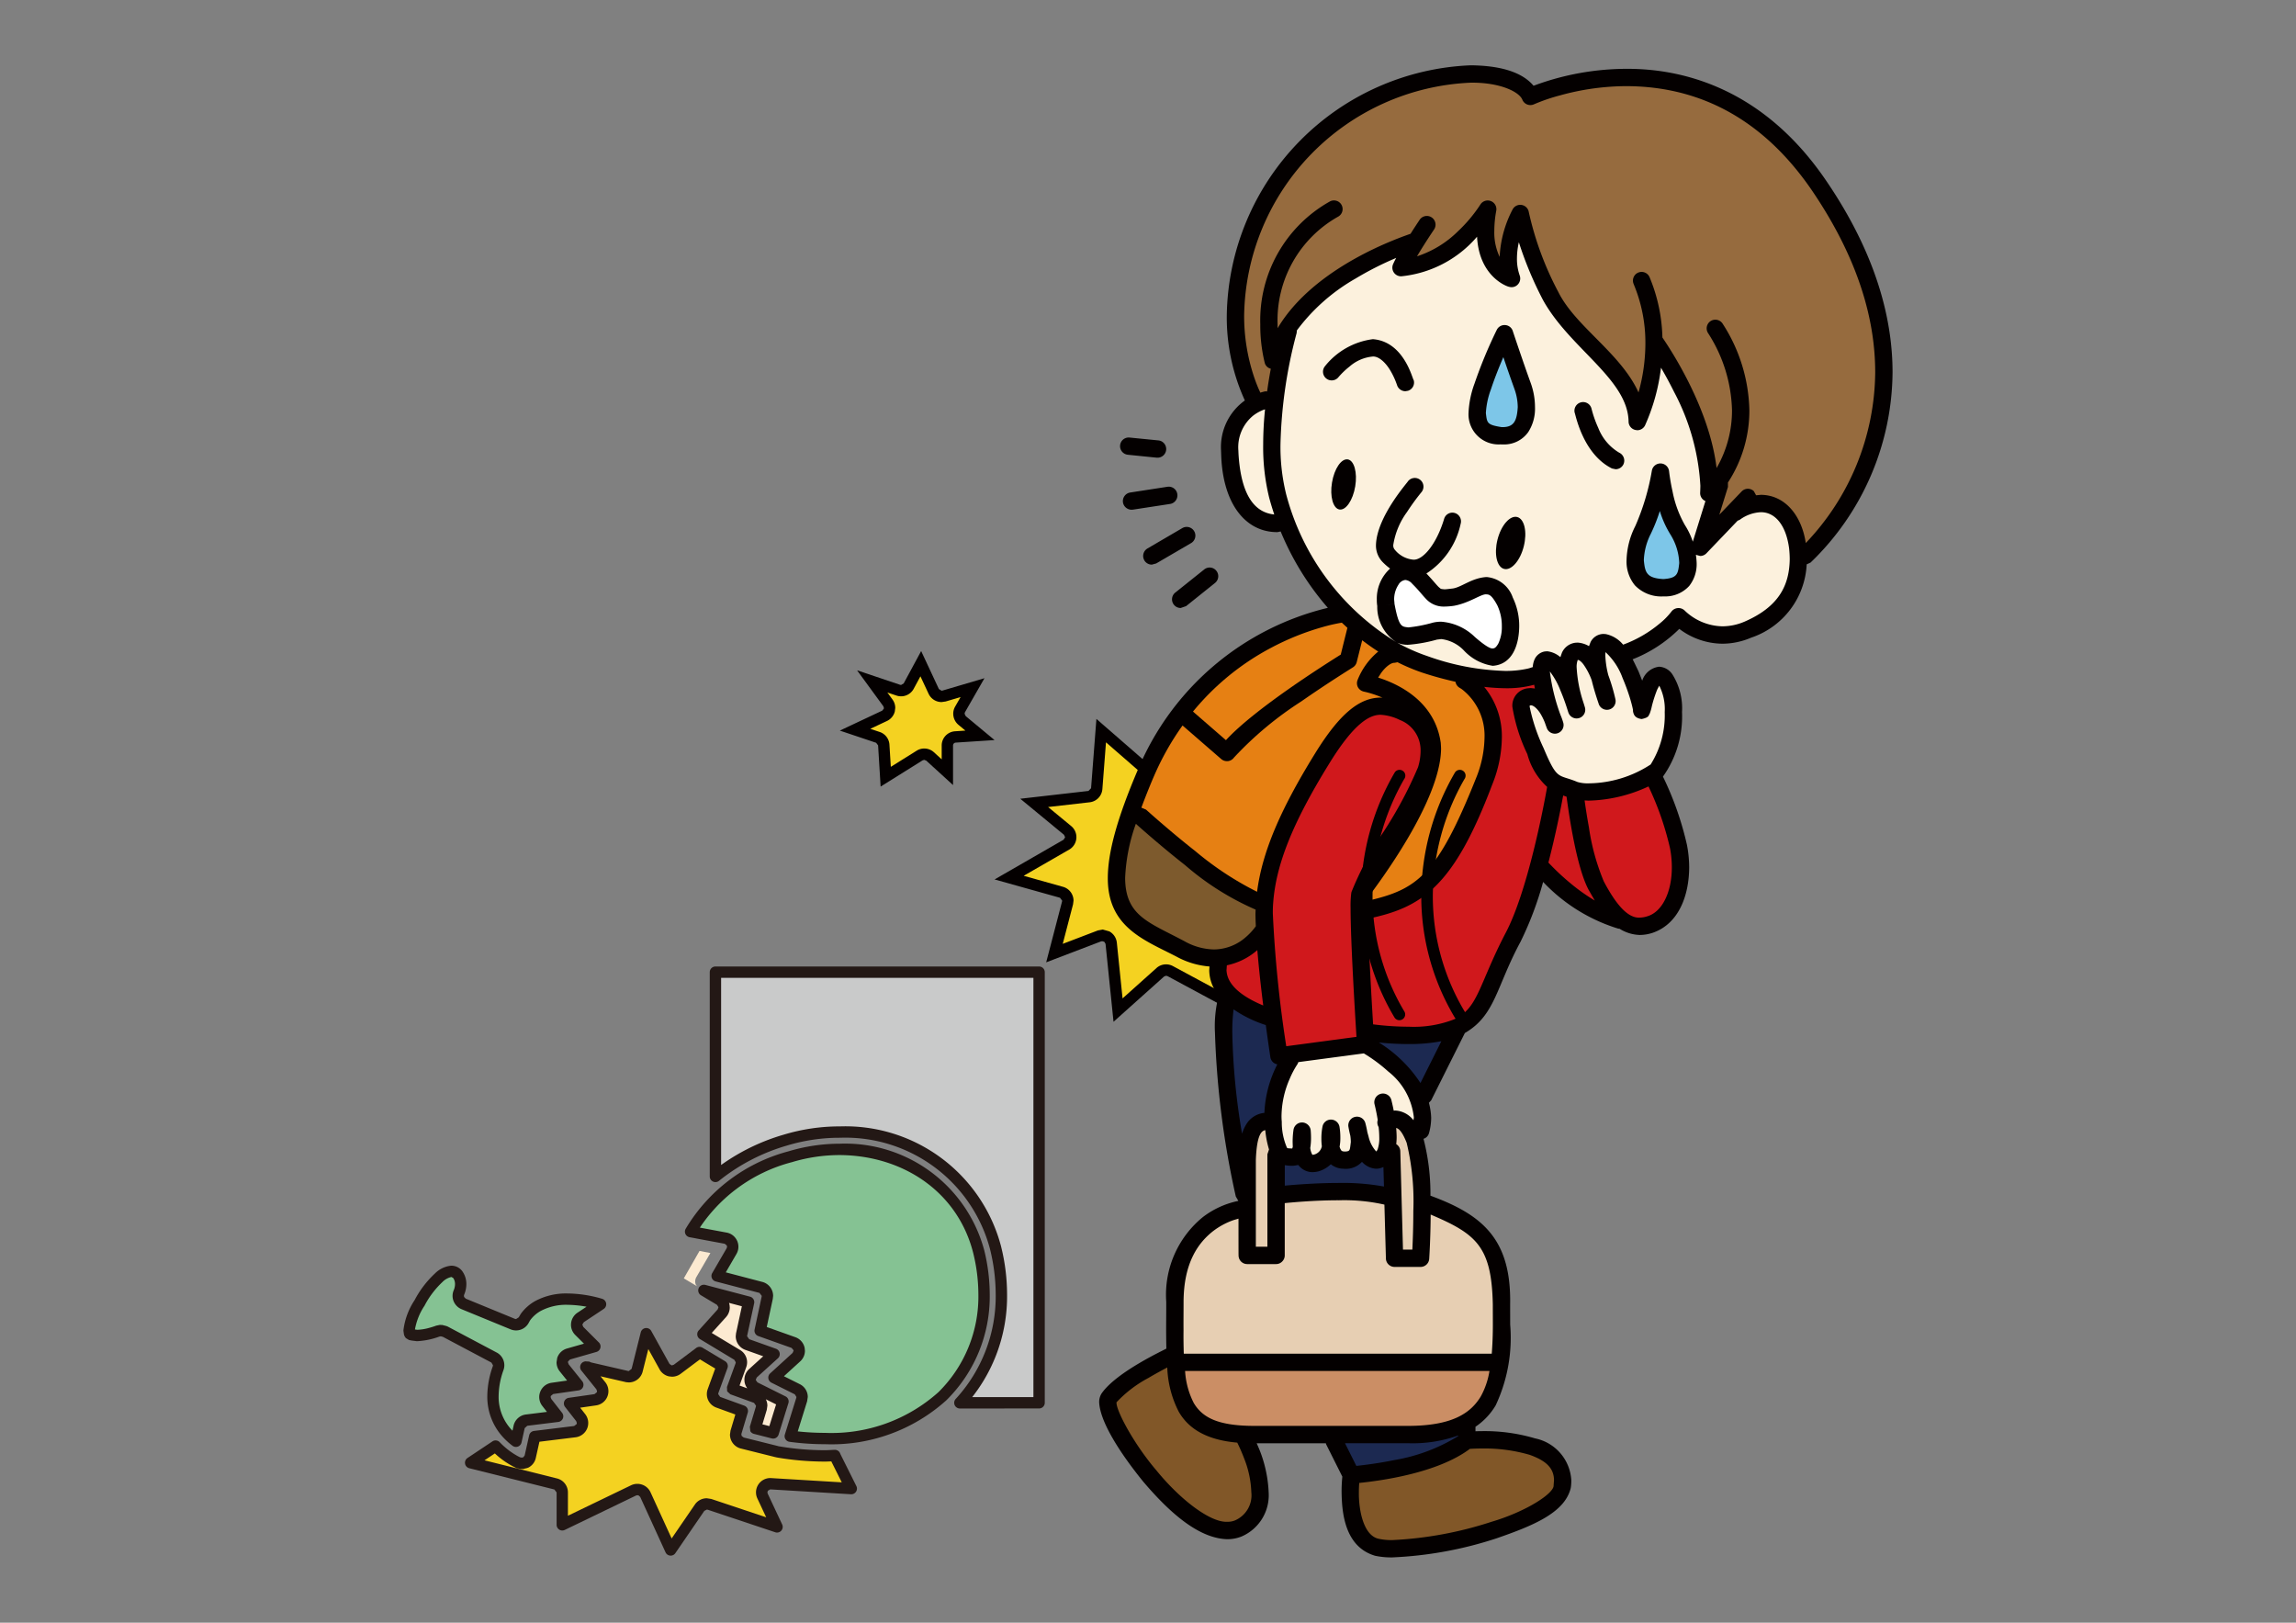 <svg id="レイヤー_1" data-name="レイヤー 1" xmlns="http://www.w3.org/2000/svg" viewBox="0 0 150 106"><rect x="0" y="0" width="150" height="106" fill="#808080" stroke="none"/><defs><style>.cls-1{fill:#c9caca;}.cls-2{fill:#231815;}.cls-3{fill:#85c293;}.cls-4{fill:#fcead1;}.cls-5{fill:#f4d221;}.cls-6{fill:#040000;}.cls-7{fill:#1c2951;}.cls-8{fill:#815728;}.cls-9{fill:#cb8e65;}.cls-10{fill:#e7cfb3;}.cls-11{fill:#fcf1dd;}.cls-12{fill:#e68013;}.cls-13{fill:#d0181c;}.cls-14{fill:#966b3e;}.cls-15{fill:#7dc6e8;}.cls-16{fill:#fff;}.cls-17{fill:#7d5a2d;}</style></defs><path class="cls-1" d="M46.739,63.506h21.146V91.634l-5.175.002a10.271,10.271,0,0,0,2.712-7.086,12.673,12.673,0,0,0-.386-3.06A10.153,10.153,0,0,0,54.851,73.951a12.272,12.272,0,0,0-3.555.528,13.1,13.1,0,0,0-4.557,2.369Z"/><path class="cls-2" d="M46.739,63.506v-.371h21.146a.371.371,0,0,1,.371.371V91.634a.371.371,0,0,1-.371.371l-5.175.002a.371.371,0,0,1-.272-.624,9.898,9.898,0,0,0,2.612-6.828l0-.016.371.012h-.371a12.307,12.307,0,0,0-.375-2.97A9.777,9.777,0,0,0,54.881,74.322l-.03,0a11.902,11.902,0,0,0-3.447.512,12.729,12.729,0,0,0-4.43,2.302.371.371,0,0,1-.605-.288V63.506a.371.371,0,0,1,.371-.371v.371h.371V76.849h-.371L46.505,76.561a13.471,13.471,0,0,1,4.684-2.437,12.64,12.64,0,0,1,3.661-.544l.03,0a10.522,10.522,0,0,1,10.516,7.82,13.041,13.041,0,0,1,.397,3.15l-0.0.012-.23-.007.23,0-0.0.007-.23-.007.23,0a10.642,10.642,0,0,1-2.811,7.335l-.271-.253L62.71,91.265l4.804-.002V63.877h-20.775V63.506h0Z"/><path class="cls-3" d="M51.623,75.563a11.224,11.224,0,0,1,3.228-.481c4.257.013,8.031,2.479,9.09,6.684a11.771,11.771,0,0,1,.347,2.783c-.029,5.217-3.766,9.397-10.397,9.421a16.841,16.841,0,0,1-2.261-.152l.746-2.393a.562.562,0,0,0-.288-.673l-1.524-.761,1.464-1.335a.562.562,0,0,0,.176-.528A.57.57,0,0,0,51.841,87.702l-2.179-.776.462-2.154a.569.569,0,0,0-.408-.671l-2.865-.751.944-1.625a.568.568,0,0,0-.382-.842L45.638,80.553l-.237-.046L45.117,80.455a10.753,10.753,0,0,1,6.506-4.892"/><path class="cls-2" d="M51.516,75.208a11.594,11.594,0,0,1,3.335-.497h.002a9.41,9.41,0,0,1,9.449,6.965l.001.003a12.14,12.14,0,0,1,.357,2.871V84.551a9.511,9.511,0,0,1-2.837,6.923,11.196,11.196,0,0,1-7.93,2.866H53.891a17.216,17.216,0,0,1-2.31-.156.371.371,0,0,1-.305-.478l.746-2.393-0.0.001.009-.06-.105-.171-.003-.001-1.524-.761a.371.371,0,0,1-.084-.606l1.464-1.335.002-.002.064-.142-.004-.036-.126-.149-2.178-.776a.371.371,0,0,1-.238-.427l.462-2.154 0-.002.005-.043-.148-.191.004.001-2.865-.751a.371.371,0,0,1-.227-.545l.944-1.625.026-.096-.019-.086.001.001-.137-.11-1.774-.33-.003-.001-.236-.046-.28-.051a.371.371,0,0,1-.258-.546A11.126,11.126,0,0,1,51.516,75.208a.371.371,0,1,1,.214.71,10.38,10.38,0,0,0-6.289,4.718l-.324-.181.066-.365.284.052.004.001.237.046-.003-.001,1.774.33a.936.936,0,0,1,.679.537l.001.001a.954.954,0,0,1,.082.386.932.932,0,0,1-.126.469l-.699,1.203,2.394.627.004.001a.941.941,0,0,1,.695.907l-.022.202 0-.002-.394,1.836,1.873.667a.941.941,0,0,1,.603.7l.018.184a.935.935,0,0,1-.31.695l.002-.002-1.064.971,1.04.52-.003-.001a.931.931,0,0,1,.521.838l-.042.278-0.0.001-.746,2.393-.354-.111.05-.368a16.473,16.473,0,0,0,2.211.149h-.001a10.457,10.457,0,0,0,7.418-2.659,8.768,8.768,0,0,0,2.609-6.393v.002a11.402,11.402,0,0,0-.336-2.695l.001.003c-1.015-4.024-4.611-6.385-8.731-6.404h.002a10.852,10.852,0,0,0-3.122.465.371.371,0,1,1-.215-.71Z"/><path class="cls-4" d="M49.388,91.292l-1.546-.562.562-1.545a.56.56,0,0,0-.242-.678l-2.24-1.35,1.239-1.374a.569.569,0,0,0-.131-.867l-1.044-.624,2.92.768-.456,2.112a.577.577,0,0,0,.366.655l1.756.626-1.38,1.251a.564.564,0,0,0,.127.926l1.834.916-.641,2.056-1.168-.297.395-1.315a.571.571,0,0,0-.35-.699"/><path class="cls-2" d="M49.261,91.641l-1.546-.562-.209-.192-.013-.284.562-1.545.001-.003.012-.064-.094-.164-.003-.002-2.24-1.35a.371.371,0,0,1-.084-.566l1.239-1.374.049-.13-.002-.029 0.0.001-.094-.142.001.001-1.044-.624a.371.371,0,0,1,.285-.677l2.92.768a.371.371,0,0,1,.268.437l-.456,2.112.001-.003-.004.04.136.193-.129.348L48.94,87.479l1.756.626a.371.371,0,0,1,.125.624l-1.38,1.251L49.375,90.128l.002.025-.368.048.367-.053.108.152,1.834.916a.37.37,0,0,1,.189.442l-.641,2.056a.371.371,0,0,1-.446.249l-1.168-.298a.373.373,0,0,1-.232-.177l-.032-.289.395-1.315-.001.002.009-.059-.131-.187a.371.371,0,0,1,.257-.696.942.942,0,0,1,.616.884l-.039.269-.001.002-.284.944.452.115.442-1.418-1.552-.775a.942.942,0,0,1-.511-.71l-.001-.005L48.633,90.128a.941.941,0,0,1,.309-.697l.921-.835-1.172-.418-.005-.002a.949.949,0,0,1-.62-.888l.019-.19.001-.003.381-1.765L45.891,84.652l.094-.359.19-.319,1.044.624.001.001a.94.94,0,0,1,.445.664l0.0.001.011.142a.936.936,0,0,1-.241.628l-.937,1.039L48.353,88.189l-.003-.002a.932.932,0,0,1,.459.803.923.923,0,0,1-.059.324l.001-.003-.435,1.197,1.198.435a.371.371,0,0,1-.253.698Z"/><path class="cls-4" d="M45.46,83.921l.071.096-.857-.51,1.026-1.791.711.136-.914,1.568a.57.57,0,0,0-.037.502"/><path class="cls-5" d="M40.949,89.921l.128.012a.561.561,0,0,0,.547-.426l.598-2.384,1.191,2.147a.559.559,0,0,0,.375.278.565.565,0,0,0,.459-.103L45.703,88.352l1.477.885-.596,1.636a.565.565,0,0,0,.34.726l1.573.572L48.084,93.551a.571.571,0,0,0,.408.712l2.265.565.025.001.015.01a18.44,18.44,0,0,0,3.054.266h.041c.221,0,.431-.018.647-.026l.003.019L55.612,97.241l-5.251-.317a.563.563,0,0,0-.547.802l.946,2.016-4.409-1.472a.573.573,0,0,0-.647.217L43.814,101.248l-1.655-3.62a.566.566,0,0,0-.324-.293.58.58,0,0,0-.44.02l-4.662,2.25V97.49a.566.566,0,0,0-.428-.552L30.749,95.55l1.628-1.085a4.888,4.888,0,0,0,1.494,1.089l.22.046.261-.062a.558.558,0,0,0,.29-.382l.292-1.31,2.624-.323a.569.569,0,0,0,.38-.914l-.725-.927,1.676-.241a.566.566,0,0,0,.364-.914L38.273,89.305l.065-.02.156.071Z"/><path class="cls-2" d="M40.949,89.921l.034-.369.128.012-.034.369v-.371l.187-.146.598-2.384a.371.371,0,0,1,.684-.09l1.191,2.147.002.004.126.091.038.004.117-.039.003-.002,1.456-1.092a.37.37,0,0,1,.413-.021l1.477.885a.371.371,0,0,1,.158.445l-.596,1.636.001-.003-.012.07.128.182.002.001,1.573.572a.37.37,0,0,1,.229.455L48.439,93.658l-.355-.107.357.101-.008.057.026.098.001.001.128.095-.095.359.09-.36,2.265.565-.09.36.017-.371.025.001.184.059.015.01-.201.312.062-.366a18.071,18.071,0,0,0,2.993.261h.041c.2 0.0.405-.017.635-.026a.371.371,0,0,1,.379.309l.003.019-.366.062.332-.166,1.07,2.143a.371.371,0,0,1-.354.536l-5.25-.317-.007-0-.013-.001-.157.088-.305-.212.307.209-.033.108.017.078.002.004.946,2.016a.371.371,0,0,1-.453.51l-4.409-1.472.118-.352-.114.353-.063-.01-.164.084-1.892,2.761a.371.371,0,0,1-.644-.055l-1.655-3.62.002.003-.111-.1-.075-.013-.085.019.003-.001-4.662,2.25a.371.371,0,0,1-.532-.334V97.49l-.147-.192L30.659,95.91a.371.371,0,0,1-.116-.669l1.628-1.085a.371.371,0,0,1,.475.053,4.934,4.934,0,0,0,.934.766c.13.082.239.142.315.181l.087.042.019.008-.011.026.01-.027.001 0-.011.026.01-.027-.116.298.086-.308.029.01-.116.298.086-.308-.1.357.076-.363.139.029.18-.043.086.361-.167-.331.095-.131 0-.001.292-1.31a.371.371,0,0,1,.317-.288l2.624-.323-.001 0.0.161-.124-.001.002.014-.074-.041-.122 0.0.001-.725-.927a.371.371,0,0,1,.24-.596l1.676-.241.002-0.0.154-.12.001-.002.014-.071-.043-.123.001.001-.98-1.222a.371.371,0,0,1,.178-.586l.065-.02.266.016.122.055,2.42.558-.083.362.034-.369-.034.369-.083.362-2.456-.566-.07-.024-.156-.071.154-.338.112.354-.065.02-.112-.354.289-.232.98,1.222.001.001a.941.941,0,0,1,.204.585.931.931,0,0,1-.066.345l.001-.002a.934.934,0,0,1-.742.585l.002-0-1.042.15.33.422.001.001a.943.943,0,0,1,.126.936l-.001.002a.945.945,0,0,1-.752.572l-.001 0-2.364.291-.235,1.055 0-.001a.929.929,0,0,1-.485.634l-.081.029-.261.062-.162.002-.22-.046-.024-.006-.057-.02A5.31,5.31,0,0,1,32.108,94.721l.269-.256.206.309-.93.619,4.741,1.185a.938.938,0,0,1,.709.912v1.524l4.13-1.993.003-.001a.94.94,0,0,1,.402-.09.967.967,0,0,1,.32.055.936.936,0,0,1,.537.486l.002.003,1.382,3.024,1.521-2.22a.941.941,0,0,1,.776-.406l.29.045.004.001,3.587,1.198L49.479,97.884l.336-.158-.334.161a.921.921,0,0,1-.091-.401.936.936,0,0,1,.162-.525l.002-.003a.939.939,0,0,1,.766-.407l.072.003-.03.37.022-.37,4.609.278-.783-1.568-.034-.104-.003-.019.366-.062.013.371c-.204.007-.418.026-.66.026h-.041a18.806,18.806,0,0,1-3.116-.272l-.139-.054-.015-.01.201-.312-.017.371L50.74,95.199l-.073-.011-2.265-.565-.006-.001a.941.941,0,0,1-.583-.446l.001.001a.938.938,0,0,1-.124-.467l.036-.26.002-.005.313-1.045-1.244-.453.002.001a.935.935,0,0,1-.62-.881.948.948,0,0,1,.055-.319l.001-.002.491-1.348-1-.599L44.469,89.741l.003-.002a.936.936,0,0,1-.568.192l-.193-.02a.929.929,0,0,1-.624-.465l.327-.176-.324.18-.735-1.325-.37,1.473a.933.933,0,0,1-.907.707l-.034-.002-.128-.012-.049-.008Z"/><path class="cls-3" d="M27.407,85.118c.939-1.68,1.775-2.094,2.096-2.067.305,0,.575.288.594.833a1.396,1.396,0,0,1-.114.541.566.566,0,0,0-.004.439.583.583,0,0,0,.307.31l3.209,1.318a.568.568,0,0,0,.737-.292l.099-.169a3.129,3.129,0,0,1,2.744-1.167,7.904,7.904,0,0,1,2.159.333l-1.305.867a.582.582,0,0,0-.248.413.57.57,0,0,0,.161.46l1.021,1.019-1.719.492a.568.568,0,0,0-.386.373.578.578,0,0,0,.098.525l.892,1.112-1.661.238a.571.571,0,0,0-.367.911l.71.911-2.034.252a.569.569,0,0,0-.479.444l-.207.934a4.16,4.16,0,0,1-.445-.383A3.515,3.515,0,0,1,32.206,91.198a5.521,5.521,0,0,1,.34-1.83.569.569,0,0,0-.267-.687l-3.209-1.701-.267-.068-.204.042a4.551,4.551,0,0,1-1.363.286c-.493-.073-.466,0-.507-.331a4.209,4.209,0,0,1,.678-1.79"/><path class="cls-2" d="M27.083,84.937a6.488,6.488,0,0,1,1.327-1.744,1.75,1.75,0,0,1,1.063-.514l.059.002-.029.37v-.371a.88.88,0,0,1,.698.357,1.436,1.436,0,0,1,.267.835l0.0.016a1.767,1.767,0,0,1-.144.684l-.002.004-.015.074.014.074 0.0.001.112.111-.148.34L30.427,84.832l3.209,1.318.003.001.074.015.18-.116.019-.036.099-.169.023-.035a2.941,2.941,0,0,1,.916-.813,4.258,4.258,0,0,1,2.123-.503h.002a8.271,8.271,0,0,1,2.26.347.371.371,0,0,1,.104.666l-1.305.867-.205-.309.216.302-.095.146-0.0.002-.001.022.058.141-.002-.003,1.021,1.019a.371.371,0,0,1-.16.619l-1.719.492-.005.001-.131.131-.352-.117.354.111-.009.056.045.13-.293.228.289-.232.892,1.112a.371.371,0,0,1-.237.6l-1.661.238-.151.122-.002.006-.014.068.043.124-.296.224.293-.228.71.911a.371.371,0,0,1-.247.596l-2.034.252-.046-.368.052.367-.168.153-.001.004-.207.934a.371.371,0,0,1-.583.218,4.521,4.521,0,0,1-.484-.418l-.003-.003a3.891,3.891,0,0,1-1.165-2.826V91.198a5.89,5.89,0,0,1,.361-1.953l-.001.002.011-.066-.104-.174.002.001-3.169-1.68-.142-.036-.121.025-.075-.363.342.143-.092.131-.085.058-.046.02a4.891,4.891,0,0,1-1.459.304l-.031-0-.046-.004c-.115-.017-.198-.025-.274-.035l-.187-.038-.194-.117a.522.522,0,0,1-.139-.271l-.027-.191-.003-.039-0-.018a4.536,4.536,0,0,1,.727-1.964.371.371,0,0,1,.644.369A4.066,4.066,0,0,0,27.1,86.898l0.0.003-.371.007.368-.046.013.101.005.031-.223.054.156-.162.067.108-.223.054.156-.162-.167.173.074-.231.093.058-.167.173.074-.231-.018.055.013-.057.005.002-.018.055.013-.057c.014.005.146.017.341.045l-.054.367.008-.371.014 0a3.309,3.309,0,0,0,.788-.128c.123-.033.231-.067.305-.092l.085-.029.016-.006.072.181-.079-.177.007-.003.072.181-.079-.177.14.313-.161-.302.021-.01.14.313-.161-.302.172.323-.206-.303.034-.02.172.323-.206-.303.208.306-.249-.273.041-.033.208.306-.249-.273.25.274L28.256,86.811l.092-.131.25.274L28.256,86.811a.371.371,0,0,1,.268-.221l.204-.042.166.004.267.068.083.032,3.209,1.701.002.001a.94.94,0,0,1,.442,1.135l-.001.002a5.15,5.15,0,0,0-.32,1.707v-.002a3.138,3.138,0,0,0,.95,2.307l-.263.261.261-.264a3.79,3.79,0,0,0,.405.349l-.221.298-.362-.08.207-.934.362.08-.363-.077a.94.94,0,0,1,.79-.734l.006-.001,1.385-.172-.308-.395-.003-.004a.948.948,0,0,1-.194-.571.918.918,0,0,1,.071-.354l.343.143-.345-.137a.932.932,0,0,1,.735-.583l1.018-.146-.485-.604-.004-.004a.955.955,0,0,1-.201-.586l.042-.278.002-.006a.939.939,0,0,1,.64-.614l.097.358-.102-.357,1.113-.318-.575-.573-.003-.003a.94.94,0,0,1-.271-.661l.005-.095-0.0.002a.952.952,0,0,1,.402-.681l.011-.007,1.305-.867.205.309-.102.357a7.533,7.533,0,0,0-2.057-.319H37.077a3.519,3.519,0,0,0-1.759.405,2.19,2.19,0,0,0-.69.614l-.297-.222.32.187-.099.169-.32-.187.339.151a.938.938,0,0,1-1.219.483l.003.001-3.209-1.318-.007-.003a.953.953,0,0,1-.502-.51l0.0.001a.937.937,0,0,1,.008-.731l.34.15-.342-.145a1.023,1.023,0,0,0,.084-.398l.371.002-.371.013a.714.714,0,0,0-.113-.408l-.11-.067-.029-.001-.001-0a1.179,1.179,0,0,0-.576.332,5.775,5.775,0,0,0-1.167,1.547.371.371,0,0,1-.648-.362Z"/><path class="cls-5" d="M57.794,46.758a.568.568,0,0,0,.304-.372.55.55,0,0,0-.092-.474l-1.025-1.402,1.71.576a.566.566,0,0,0,.677-.273l.788-1.46L61.001,45.164a.564.564,0,0,0,.672.304l1.861-.548-.815,1.423a.57.57,0,0,0,.131.717l1.172.974-1.598.104a.56.56,0,0,0-.532.561v1.743l-1.13-1.03a.566.566,0,0,0-.681-.06L57.865,50.738l-.128-2.073a.565.565,0,0,0-.387-.499l-1.488-.499Z"/><path class="cls-6" d="M57.794,46.758l-.161-.334.105-.127.001-.002.007-.052-.035-.106-.002-.003-1.716-2.347,2.817.948-.118.352.114-.353.063.01.171-.103 0-.001,1.14-2.111L61.337,45.007l.001.003.175.11.055-.008,2.748-.809L63.041,46.528l-.025.093.075.158-.241.282.237-.285L64.975,48.344l-2.529.165-.002 0a.188.188,0,0,0-.181.19v2.583l-1.751-1.596.002.002-.133-.052-.103.03-2.746,1.716L57.367,48.688l0.0.002-.129-.17-.002-0-2.369-.795L57.636,46.422l-.003.002.161.334.158.336-1.095.515.612.205-.118.352.113-.354a.935.935,0,0,1,.644.829l.09,1.452,1.688-1.055a.937.937,0,0,1,1.125.099l.002.002.509.464 0-.903a.931.931,0,0,1,.883-.931l.02.37-.024-.37.669-.044-.456-.379-.002-.002-.002-.002a.951.951,0,0,1-.334-.721.931.931,0,0,1,.123-.462l.357-.623-.976.287-.265.038a.934.934,0,0,1-.85-.544l.001.003-.533-1.141-.438.811-.326-.176.328.173a.938.938,0,0,1-1.119.453l-.004-.001-.602-.203.335.458-.3.219.295-.224a.915.915,0,0,1,.186.554l-.03.235.001-.002a.939.939,0,0,1-.503.616l-.003.002Z"/><path class="cls-5" d="M69.671,55.174a.568.568,0,0,0,.076-.928L67.565,52.447l3.587-.41a.568.568,0,0,0,.498-.522l.292-3.788,3.492,3.038a.565.565,0,0,0,.504.126l4.557-1.102-1.085,4.185a.57.57,0,0,0,.267.635l4.385,2.502-3.423,1.789a.57.57,0,0,0-.306.517l.164,6.199L76.451,63.436a.565.565,0,0,0-.643.072L73.043,65.982,72.594,61.609a.579.579,0,0,0-.266-.423L72.027,61.101l-.201.038-2.937,1.121.855-3.279a.568.568,0,0,0-.393-.693L65.927,57.329Z"/><path class="cls-6" d="M69.671,55.174l-.187-.32.098-.154.001-.016-.072-.153-.003-.003-2.852-2.351,4.455-.51.17-.178.349-4.527,4.049,3.523.003.003.126.047.05-.006.082.362-.087-.361,5.158-1.247-1.24,4.786-0.0.001-.006.046.102.173-.003-.002,4.975,2.839-4.026,2.105-.001 0-.105.181h-.205l.205-.007 0.0.007h-.205l.205-.007v.003l.181,6.839L76.275,63.763l-.095-.024-.126.047-3.306,2.959-.523-5.097.369-.038-.368.045L72.132,61.501l.196-.315L72.227,61.543l-.217-.061-.083.015-3.579,1.366,1.037-3.976.007-.053-.142-.189-4.273-1.197,4.509-2.596-.002.001.187.32.185.322-2.978,1.715,2.573.721a.938.938,0,0,1,.683.903l-.031.241-.673,2.581L71.725,60.78l.234-.044.085-.016.384.108.05.014.045.028a.95.95,0,0,1,.439.693l.001.005.375,3.651,2.222-1.989a.931.931,0,0,1,.62-.235.941.941,0,0,1,.448.113l3.483,1.876-.147-5.559V59.43l-0-.019a.941.941,0,0,1,.508-.841l-.002.001L83.289,57.097,79.492,54.93l-.001-0a.945.945,0,0,1-.47-.814l.031-.237.929-3.583L76.024,51.252l-.004.001-.213.024a.929.929,0,0,1-.619-.234l.247-.277-.244.28-2.936-2.554-.235,3.052 0-.003a.938.938,0,0,1-.826.866l-2.72.311,1.511,1.246-.001-.001a.942.942,0,0,1,.339.723l-.003.075a.944.944,0,0,1-.463.735l-.002.001Z"/><path class="cls-6" d="M80.178,100.545h.019a2.441,2.441,0,0,0,.918-.177,2.937,2.937,0,0,0,1.768-2.89,8.447,8.447,0,0,0-.784-3.198H86.62l.016.064,1.06,2.114a9.492,9.492,0,0,0-.049.996c.018,1.291.173,3.581,2.191,4.174a5.03,5.03,0,0,0,1.138.106,25.244,25.244,0,0,0,6.805-1.248c2.357-.819,4.446-1.655,4.838-3.287a3.07,3.07,0,0,0,.036-.5,2.962,2.962,0,0,0-2.369-2.739,11.563,11.563,0,0,0-3.481-.473c-.152,0-.288.004-.411.008v-.294a4.368,4.368,0,0,0,1.32-1.397,10.394,10.394,0,0,0,.948-5.272c-.001-.438-.003-.88-.003-1.316.081-4.281-1.815-5.863-5.207-7.11a14.371,14.371,0,0,0-.452-3.715.535.535,0,0,0,.351-.347,3.787,3.787,0,0,0,.149-1.043,4.361,4.361,0,0,0-.149-.965l.149-.158,2.2-4.397c1.999-1.162,2.038-3,3.644-5.975a21.937,21.937,0,0,0,1.47-3.895,11.316,11.316,0,0,0,4.9,3.048l.095.011a2.621,2.621,0,0,0,1.313.405,2.746,2.746,0,0,0,.868-.147c1.708-.599,2.358-2.465,2.366-4.271a7.864,7.864,0,0,0-.146-1.469,20.582,20.582,0,0,0-1.567-4.458,6.775,6.775,0,0,0,1.245-4.215,4.143,4.143,0,0,0-.635-2.472,1.108,1.108,0,0,0-.866-.491,1.334,1.334,0,0,0-1.101.915c-.074-.201-.157-.406-.244-.621-.125-.258-.247-.521-.38-.778a8.944,8.944,0,0,0,3.048-1.988,4.734,4.734,0,0,0,2.817.969,4.818,4.818,0,0,0,1.874-.393,5.332,5.332,0,0,0,3.632-4.791l.253-.117A17.395,17.395,0,0,0,123.642,24.317c0-3.57-1.121-7.788-4.313-12.479-3.975-5.868-9.1-7.357-13.057-7.342a17.47,17.47,0,0,0-6.083,1.106c-.798-.952-2.306-1.317-4.098-1.336A16.605,16.605,0,0,0,80.147,20.602a13.051,13.051,0,0,0,1.181,5.558A3.744,3.744,0,0,0,79.771,29.416l.01.289c.099,3.19,1.577,5.055,3.654,5.055h.027l.205-.043a18.076,18.076,0,0,0,3.082,4.989A18.008,18.008,0,0,0,74.35,50.254c-1.384,3.237-1.971,5.441-1.976,7.098-.011,3.23,2.402,4.057,4.499,5.144a5.341,5.341,0,0,0,2.144.638l-.016.25a2.583,2.583,0,0,0,.621,1.641,7.922,7.922,0,0,0-.247,2.438,57.033,57.033,0,0,0,1.36,10.692l.168.292A5.687,5.687,0,0,0,78.586,79.503a6.548,6.548,0,0,0-2.395,5.527c.003.657-.006,1.287-.006,1.882.002.411.006.802.015,1.184l-.013.003c-.039.049-3.233,1.496-4.22,2.928a1.049,1.049,0,0,0-.157.577c.056,1.235,1.279,3.212,2.886,5.191,1.631,1.914,3.556,3.7,5.482,3.751"/><path class="cls-7" d="M88.611,95.757l-.741-1.48H92.053a8.824,8.824,0,0,0,3.209-.505v.042a11.601,11.601,0,0,1-4.175,1.564c-1.056.217-1.987.327-2.476.379"/><path class="cls-8" d="M96.804,94.621a10.567,10.567,0,0,1,3.125.412c1.02.364,1.593.831,1.596,1.665l-.026.33c.047.514-1.778,1.709-4.064,2.383a24.543,24.543,0,0,1-6.46,1.192,3.848,3.848,0,0,1-.861-.076c-1.012-.166-1.355-1.819-1.337-3.074,0-.23.013-.419.023-.582,1.328-.136,5.096-.623,7.228-2.226.151-.009.413-.024.776-.024"/><path class="cls-9" d="M96.74,91.222c-.681,1.127-1.914,1.906-4.687,1.922H81.856c-2.334-.016-3.315-.567-3.868-1.498a5.269,5.269,0,0,1-.565-2.088H97.308a5.083,5.083,0,0,1-.568,1.664"/><path class="cls-7" d="M92.8,70.746a8.752,8.752,0,0,0-2.715-2.647,19.44,19.44,0,0,0,1.962.103,11.136,11.136,0,0,0,2.119-.186Z"/><path class="cls-10" d="M91.21,73.683c.125.025.364.143.688.966a16.304,16.304,0,0,1,.436,4.448c0,1.036-.036,1.976-.063,2.532h-.613l-.175-6.434a.555.555,0,0,0-.266-.456c.015-.145.026-.288.027-.434-.001-.209-.012-.418-.033-.622"/><path class="cls-11" d="M91.146,72.542l-.092.012c-.079-.406-.153-.685-.153-.696a.567.567,0,0,0-1.098.287s.116.452.205,1.015a.565.565,0,0,0,.058.46,5.996,5.996,0,0,1,.043.685,2.229,2.229,0,0,1-.105.771c-.071.139-.076.131-.1.135a2.137,2.137,0,0,1-.49-.948l-.085-.308a6.075,6.075,0,0,0-.134-.61.567.567,0,0,0-1.102.255c.003.016.041.256.125.589a3.05,3.05,0,0,1,.032.423c-.069.531-.034.589-.365.61l-.115-.006c-.126-.029-.126-.031-.209-.18l-.044-.129a3.099,3.099,0,0,0,.049-.62,4.219,4.219,0,0,0-.057-.693.572.572,0,0,0-.557-.459.562.562,0,0,0-.553.46,4.062,4.062,0,0,0-.072.79,3.807,3.807,0,0,0,.03.492.691.691,0,0,1-.503.543l-.104.017-.009.001a1.106,1.106,0,0,1-.141-.453,3.779,3.779,0,0,0,.05-.656c0-.284-.021-.482-.021-.494a.575.575,0,0,0-.55-.512.565.565,0,0,0-.573.477,5.488,5.488,0,0,0-.057.809l.009.305-.017.056-.019.054c-.345-.011-.309-.019-.345-.054a4.186,4.186,0,0,1-.337-1.693,3.666,3.666,0,0,1-.017-.402,6.204,6.204,0,0,1,.532-2.399,5.899,5.899,0,0,1,.521-.981l.047-.114,4.276-.57a10.202,10.202,0,0,1,1.598,1.185,4.394,4.394,0,0,1,1.672,3.006l-.025.176a1.605,1.605,0,0,0-1.2-.635"/><path class="cls-7" d="M90.416,77.509a14.868,14.868,0,0,0-2.923-.235c-1.541,0-2.997.125-3.556.177V76.111a2.714,2.714,0,0,0,.565.042l.318-.052a1.165,1.165,0,0,0,.904.468l.027-.001a1.621,1.621,0,0,0,.397-.054,1.934,1.934,0,0,0,.796-.462,1.322,1.322,0,0,0,.702.286l.24.014A1.428,1.428,0,0,0,88.98,75.894a1.338,1.338,0,0,0,.921.451l.096-.004a1.231,1.231,0,0,0,.383-.108Z"/><path class="cls-12" d="M94.127,48.533c-.39-2.779-2.85-3.88-4.091-4.27l.166-.259c.288-.426.679-.724.906-.706l.194-.039a12.732,12.732,0,0,0,1.606.676c.802.266,1.513.449,2.181.602a.555.555,0,0,0,.274.395,1.576,1.576,0,0,1,.224.155,3.838,3.838,0,0,1,1.398,3.118,7.311,7.311,0,0,1-.556,2.634c-2.537,6.357-3.854,7.257-7.055,7.999l.01-.226c.652-.884,4.701-6.233,4.762-9.666,0-.15-.011-.288-.02-.415"/><path class="cls-13" d="M92.808,49.079a3.62,3.62,0,0,1-.169,1.045,26.829,26.829,0,0,1-2.252,4.214,21.166,21.166,0,0,0-2.084,3.906l-.011.035-.009.035a6.513,6.513,0,0,0-.049.992c0,2.133.287,6.845.386,8.425l-4.588.612a80.373,80.373,0,0,1-.877-8.681c-.001-.243.005-.462.021-.649.175-2.508,1.258-5.252,3.694-9.183,1.631-2.641,2.641-3.149,3.343-3.137a3.29,3.29,0,0,1,1.239.337,2.114,2.114,0,0,1,1.355,2.047"/><path class="cls-13" d="M98.348,60.975c-1.74,3.346-1.768,4.877-3.339,5.608a7.234,7.234,0,0,1-2.962.485A18.712,18.712,0,0,1,89.706,66.914c-.107-1.761-.288-4.943-.33-6.903,3.601-.736,5.627-2.19,8.113-8.759a8.425,8.425,0,0,0,.629-3.046,5.061,5.061,0,0,0-1.155-3.338,13.401,13.401,0,0,0,1.347.089h.02a6.721,6.721,0,0,0,1.9-.227l.045.244-.275-.029-.193.017a1.139,1.139,0,0,0-1.003,1.205,11.263,11.263,0,0,0,.977,3.093,4.457,4.457,0,0,0,1.295,2.143c-.22,1.263-1.287,6.875-2.728,9.572"/><path class="cls-13" d="M102.562,57.666a15.471,15.471,0,0,1-1.403-1.32c.47-1.812.803-3.5.964-4.38l.221.076c.152,1.117.639,4.57,1.435,6.071.13.229.267.47.411.712a12.161,12.161,0,0,1-1.629-1.16"/><path class="cls-13" d="M109.102,55.403a6.606,6.606,0,0,1,.12,1.254c.004,1.581-.609,2.898-1.588,3.194a1.724,1.724,0,0,1-.51.09c-.835.052-1.636-1.017-2.35-2.373a14.564,14.564,0,0,1-.969-3.528c-.122-.674-.219-1.295-.282-1.754l.25.014a9.702,9.702,0,0,0,3.925-.928,19.406,19.406,0,0,1,1.404,4.031"/><path class="cls-11" d="M106.679,46.348l.004.024.002.085.024.118c.029.025.039.331.541.395.563-.113.446-.298.512-.316a3.055,3.055,0,0,0,.156-.527,8.215,8.215,0,0,1,.354-1.094l.129-.242a3.367,3.367,0,0,1,.357,1.722,6.041,6.041,0,0,1-.919,3.425,7.524,7.524,0,0,1-4.065,1.233,2.33,2.33,0,0,1-.716-.089c-1.272-.536-1.3-.039-2.217-2.22a11.834,11.834,0,0,1-.906-2.692l.004-.083.014-.002.047-.009c.159-.026.469.224.696.642a4.069,4.069,0,0,1,.229.479l.097.276.018.043.016.048a.566.566,0,0,0,1.073-.357,4.239,4.239,0,0,0-.178-.498,12.609,12.609,0,0,1-.698-2.847,4.981,4.981,0,0,1,.695,1.252c.186.434.331.855.417,1.124l.056.175.037.118h.002l.009.025a.565.565,0,0,0,1.076-.343l-.007-.029h.001l-.004-.005c-.018-.063-.06-.203-.123-.392a8.736,8.736,0,0,1-.408-2.183,1.257,1.257,0,0,1,.068-.483l-.011-.011h.017c.035-.011.177.039.367.287a4.303,4.303,0,0,1,.543,1.042c.203.837.462,1.536.462,1.557a.568.568,0,0,0,1.09-.307,12.251,12.251,0,0,0-.466-1.581,5.893,5.893,0,0,1-.197-1.313l.011-.197a4.299,4.299,0,0,1,1.118,1.695,13.168,13.168,0,0,1,.507,1.396c.059.201.104.376.135.508l.033.151"/><path class="cls-11" d="M80.912,29.637l-.009-.219a2.668,2.668,0,0,1,.987-2.283,2.773,2.773,0,0,1,.681-.373l.075-.019a22.796,22.796,0,0,0-.121,2.292,13.821,13.821,0,0,0,.388,3.46c.096.367.212.738.335,1.113-1.205-.119-2.165-1.128-2.336-3.97"/><path class="cls-14" d="M83.466,21.188a7.761,7.761,0,0,1,3.962-7.039.565.565,0,1,0-.571-.975,8.894,8.894,0,0,0-4.521,8.014,10.225,10.225,0,0,0,.297,2.54.542.542,0,0,0,.39.359c-.085.459-.168.953-.241,1.482l-.12-.005h-.002a3.072,3.072,0,0,0-.32.086,9.392,9.392,0,0,1-.422-1.06,12.518,12.518,0,0,1-.637-3.985A15.468,15.468,0,0,1,96.09,5.401c1.889-.021,3.179.587,3.378,1.138a.568.568,0,0,0,.751.273,11.988,11.988,0,0,1,1.703-.582,16.363,16.363,0,0,1,4.351-.603c3.7.015,8.341,1.296,12.122,6.84,3.083,4.545,4.114,8.52,4.114,11.851a16.319,16.319,0,0,1-4.536,11.154c-.261-1.759-1.327-3.138-2.935-3.148l-.31.03-.146-.268a.565.565,0,0,0-.8.018l-1.457,1.519.564-1.813v-.292a8.586,8.586,0,0,0,1.399-4.709,10.8,10.8,0,0,0-1.739-5.654.567.567,0,0,0-.968.591,9.711,9.711,0,0,1,1.573,5.064,7.504,7.504,0,0,1-.968,3.693l-.04.07c-.481-4.029-3.156-7.96-3.539-8.527a10.887,10.887,0,0,0-.835-3.931.566.566,0,1,0-1.042.442l-.004-.004a9.859,9.859,0,0,1,.769,3.886,11.904,11.904,0,0,1-.449,3.196c-1.176-2.586-4.128-4.307-5.244-6.57a20.542,20.542,0,0,1-1.925-5.216.566.566,0,0,0-1.051-.18,7.398,7.398,0,0,0-.852,3.113,3.713,3.713,0,0,1-.349-1.691,7.334,7.334,0,0,1,.127-1.327.567.567,0,0,0-1.039-.401,9.539,9.539,0,0,1-1.463,1.745A6.786,6.786,0,0,1,92.575,16.743c.25-.424.612-1.003,1.128-1.774a.568.568,0,0,0-.944-.63c-.234.352-.43.65-.605.931-.535.199-6.263,2.082-8.687,6.171l-.001-.252"/><path class="cls-11" d="M84.008,32.211a12.861,12.861,0,0,1-.353-3.177,30.663,30.663,0,0,1,1.057-7.285l.013-.165a12.459,12.459,0,0,1,3.824-3.382,20.806,20.806,0,0,1,2.667-1.354,4.731,4.731,0,0,0-.212.427.565.565,0,0,0,.551.773,7.491,7.491,0,0,0,4.943-2.586c.134,2.645,2.004,3.279,2.117,3.279a.552.552,0,0,0,.557-.17.566.566,0,0,0,.113-.57,3.258,3.258,0,0,1-.181-1.115,4.782,4.782,0,0,1,.125-1.061,23.542,23.542,0,0,0,1.572,3.764c1.75,3.178,5.57,5.183,5.596,7.973a.565.565,0,0,0,.451.526l.119.016a.568.568,0,0,0,.505-.315,13.02,13.02,0,0,0,1.043-3.77c.261.448.555.98.854,1.582a14.821,14.821,0,0,1,1.718,6.122c0,.147-.007.301-.014.462a.562.562,0,0,0,.334.542l.012.001-.826,2.656a4.751,4.751,0,0,0-.512-1.077,7.109,7.109,0,0,1-.809-2.19A13.282,13.282,0,0,1,109.042,30.778a.568.568,0,0,0-1.125-.027,15.365,15.365,0,0,1-1.08,3.611,5.203,5.203,0,0,0-.573,2.235,2.438,2.438,0,0,0,.549,1.642,2.384,2.384,0,0,0,1.855.72h.032a2.122,2.122,0,0,0,1.657-.681,2.298,2.298,0,0,0,.487-1.502,4.731,4.731,0,0,0-.05-.535l.278.077a.566.566,0,0,0,.409-.173l2.039-2.13.136-.058a2.511,2.511,0,0,1,1.382-.498c.89-.006,1.637.785,1.846,2.359a6.807,6.807,0,0,1,.041.717c-.028,1.751-.751,3.118-2.957,4.075a3.692,3.692,0,0,1-1.438.303,3.656,3.656,0,0,1-2.456-1.017.579.579,0,0,0-.876.052,4.638,4.638,0,0,1-.774.787,7.978,7.978,0,0,1-2.384,1.376,1.993,1.993,0,0,0-1.134-.69l-.13-.01a.954.954,0,0,0-.866.539l-.099.26a1.667,1.667,0,0,0-.736-.233l-.146.008a1.11,1.11,0,0,0-.886.652l-.101.291a1.578,1.578,0,0,0-.861-.384l-.154.011a.9.9,0,0,0-.681.539,1.454,1.454,0,0,0-.109.484l-.062.017a2.064,2.064,0,0,1-.365.102,6.608,6.608,0,0,1-1.379.13,16.306,16.306,0,0,1-5.064-.964,11.944,11.944,0,0,1-1.988-.882,1.665,1.665,0,0,0,.741.136,9.634,9.634,0,0,0,1.856-.336l.283-.035a2.446,2.446,0,0,1,1.48.746,3.234,3.234,0,0,0,1.889,1.001c1.325-.098,1.712-1.438,1.724-2.58a4.246,4.246,0,0,0-.42-1.877,1.988,1.988,0,0,0-1.711-1.342c-1.004.056-1.673.708-2.271.755-.214.025-.381.047-.487.047-.271-.031-.198-.004-.373-.149-.149-.143-.396-.46-.802-.885a5.128,5.128,0,0,0,2.237-3.241.571.571,0,0,0-.374-.708.56.56,0,0,0-.703.376c-.499,1.666-1.404,2.741-2.042,2.668a1.759,1.759,0,0,1-1.175-.638.417.417,0,0,1-.105-.335A4.92,4.92,0,0,1,91.92,33.449a14.494,14.494,0,0,1,.945-1.298.566.566,0,1,0-.869-.726v-.003c-.009.068-2.036,2.299-2.102,4.162a1.542,1.542,0,0,0,.438,1.135,4.025,4.025,0,0,0,.485.422,2.643,2.643,0,0,0-.868,2.032,2.41,2.41,0,0,0,.032.436h-.004a2.741,2.741,0,0,0,1.265,2.351,16.105,16.105,0,0,1-7.235-9.748"/><path class="cls-15" d="M109.707,36.776c-.077.715-.121.991-1.041,1.051-1.089-.062-1.196-.423-1.272-1.232a4.11,4.11,0,0,1,.453-1.722,11.109,11.109,0,0,0,.591-1.493,6.535,6.535,0,0,0,.702,1.551,3.757,3.757,0,0,1,.566,1.844"/><path class="cls-16" d="M91.081,39.172a1.74,1.74,0,0,1,.28-.973.6.6,0,0,1,.451-.314.669.669,0,0,1,.451.251c.447.441.658.74.926,1.014a1.563,1.563,0,0,0,1.173.473A4.709,4.709,0,0,0,95,39.57c1.033-.19,1.792-.798,2.121-.744.15.012.322.012.701.718a3.13,3.13,0,0,1,.294,1.37,2.498,2.498,0,0,1-.233,1.133c-.156.268-.256.309-.357.311-.184.033-.63-.277-1.171-.747a3.524,3.524,0,0,0-2.199-.999,2.302,2.302,0,0,0-.545.062,9.305,9.305,0,0,1-1.595.31c-.434-.055-.62.016-.913-1.539L90.542,39.53l.563-.087-.024-.271"/><path class="cls-12" d="M83.043,42.316a17.048,17.048,0,0,1,3.372-1.356,11.401,11.401,0,0,1,1.247-.285l.365.336-.435,1.749c-1.007.634-5.618,3.537-7.5,5.59l-2.153-1.868A16.646,16.646,0,0,1,83.043,42.316"/><path class="cls-12" d="M75.391,50.701a17.713,17.713,0,0,1,1.866-3.31l2.527,2.193a.571.571,0,0,0,.375.137l.061-.001a.568.568,0,0,0,.396-.233,22.792,22.792,0,0,1,4.395-3.666c1.78-1.242,3.371-2.221,3.372-2.224a.571.571,0,0,0,.253-.345l.358-1.428c.339.259.687.505,1.048.737a4.634,4.634,0,0,0-1.349,1.856.565.565,0,0,0,.026.481.586.586,0,0,0,.396.283,6.438,6.438,0,0,1,1.203.394l-.105-.008c-1.356.009-2.643.966-4.309,3.668-2.271,3.675-3.446,6.437-3.778,9.019a20.495,20.495,0,0,1-4.003-2.629c-1.749-1.377-3.245-2.732-3.249-2.736l-.307-.13c.235-.629.503-1.313.823-2.058"/><path class="cls-17" d="M79.314,62.021a4.077,4.077,0,0,1-1.914-.527c-2.331-1.248-3.879-1.641-3.894-4.142a11.936,11.936,0,0,1,.7-3.538c.343.304,1.676,1.491,3.22,2.702A17.918,17.918,0,0,0,82.031,59.419l-.01.245c0,.256.01.545.024.839a4.025,4.025,0,0,1-.639.699,3.184,3.184,0,0,1-2.092.819"/><path class="cls-13" d="M80.137,63.279l.015-.222a4.383,4.383,0,0,0,1.991-.993c.098,1.193.243,2.474.385,3.617-2.315-.96-2.371-1.984-2.4-2.297l.009-.104"/><path class="cls-7" d="M80.507,67.463a11.601,11.601,0,0,1,.084-1.528,8.02,8.02,0,0,0,2.105,1.026c.167,1.238.299,2.1.299,2.106a.562.562,0,0,0,.455.461,7.581,7.581,0,0,0-.845,3.168,1.561,1.561,0,0,0-1.131.664,2.672,2.672,0,0,0-.329.699,43.484,43.484,0,0,1-.638-6.595"/><path class="cls-10" d="M82.906,75.087l-.106.314v6.038h-.754V75.777c.063-1.747.412-1.915.616-1.951a6.295,6.295,0,0,0,.244,1.261"/><path class="cls-10" d="M77.324,85.03c.011-2.588.991-3.881,1.946-4.622a4.774,4.774,0,0,1,1.336-.712l.306-.09c0,1.429,0,2.402.005,2.402a.563.563,0,0,0,.563.566h1.888a.555.555,0,0,0,.398-.168.562.562,0,0,0,.168-.398V78.591c.43-.042,1.963-.189,3.558-.185a11.929,11.929,0,0,1,2.953.283l.098,3.519a.565.565,0,0,0,.567.552h1.696a.567.567,0,0,0,.566-.529c0-.006.087-1.303.095-2.891,2.978,1.264,3.984,2.081,4.06,5.874,0,.439.003.88.003,1.315q0,.989-.072,1.898H77.338c-.015-.47-.023-.977-.017-1.515-.005-.589.003-1.217.003-1.883"/><path class="cls-8" d="M75.009,90.024c.484-.288.935-.529,1.25-.694a6.847,6.847,0,0,0,.748,2.885c.682,1.188,1.929,1.859,3.823,2.022a10.952,10.952,0,0,1,.444,1.015A6.539,6.539,0,0,1,81.75,97.476a1.783,1.783,0,0,1-1.078,1.846,1.245,1.245,0,0,1-.494.086c-1.13.057-3.108-1.492-4.613-3.337-1.531-1.787-2.677-3.996-2.621-4.47a7.994,7.994,0,0,1,2.064-1.578"/><path class="cls-6" d="M88.053,30.01c-.422-.069-.882.605-1.032,1.512-.152.903.07,1.693.486,1.76.421.071.881-.608,1.031-1.511.151-.904-.07-1.693-.485-1.761"/><path class="cls-6" d="M73.364,32.817a.573.573,0,0,0,.561.48l.087-.005,2.453-.376a.568.568,0,0,0-.17-1.122l-2.453.378a.57.57,0,0,0-.478.645"/><path class="cls-6" d="M87.439,24.642v-.001a5.17,5.17,0,0,1,.726-.695,2.662,2.662,0,0,1,1.526-.657c.373-.016.795.354,1.113.868a4.964,4.964,0,0,1,.467,1.002.571.571,0,0,0,.543.396l.168-.027a.563.563,0,0,0,.374-.705c-.069-.006-.603-2.508-2.664-2.667A4.78,4.78,0,0,0,86.562,23.922a.567.567,0,1,0,.877.72"/><path class="cls-6" d="M74.759,36.602a.565.565,0,0,0,.492.281l.284-.076,2.265-1.321a.568.568,0,1,0-.572-.981l-2.263,1.323a.567.567,0,0,0-.205.773"/><path class="cls-6" d="M76.693,39.503a.556.556,0,0,0,.445.212l.351-.121,1.887-1.512a.564.564,0,0,0,.089-.796.559.559,0,0,0-.793-.087l-1.89,1.51a.566.566,0,0,0-.089.795"/><path class="cls-6" d="M73.683,29.706l1.888.191.058.001a.566.566,0,0,0,.052-1.129l-1.886-.187a.564.564,0,1,0-.112,1.123"/><path class="cls-6" d="M98.016,29.029l.189.004h.037a1.924,1.924,0,0,0,1.603-.813,2.824,2.824,0,0,0,.438-1.623,4.651,4.651,0,0,0-.266-1.539c-.474-1.301-1.187-3.434-1.187-3.44a.557.557,0,0,0-.495-.383.563.563,0,0,0-.547.309,30.343,30.343,0,0,0-1.462,3.528,6.302,6.302,0,0,0-.386,1.912,1.966,1.966,0,0,0,2.074,2.045"/><path class="cls-6" d="M102.872,26.954c.046.039.504,2.69,2.442,3.649l.233.048a.564.564,0,0,0,.519-.33.573.573,0,0,0-.282-.751,3.239,3.239,0,0,1-1.366-1.614,7.423,7.423,0,0,1-.44-1.248.566.566,0,0,0-1.105.246Z"/><path class="cls-6" d="M99.119,33.773c-.474-.119-1.05.541-1.287,1.479-.235.938-.041,1.795.435,1.912.471.12,1.051-.542,1.283-1.477.236-.936.043-1.794-.432-1.914"/><path class="cls-15" d="M97.405,25.43c.251-.761.553-1.503.81-2.101.23.681.512,1.491.738,2.116a3.577,3.577,0,0,1,.203,1.152c-.055.867-.234,1.287-.952,1.304l-.111-.002c-.954-.15-.941-.272-1.02-.915a5.276,5.276,0,0,1,.332-1.554"/><path class="cls-6" d="M91.75,50.872l-.02.031a15.497,15.497,0,0,0-2.06,7.679A14.658,14.658,0,0,0,91.76,66.093a.378.378,0,0,1-.651.382,15.418,15.418,0,0,1-2.193-7.892,16.132,16.132,0,0,1,2.202-8.123.377.377,0,1,1,.633.412Z"/><path class="cls-6" d="M95.688,50.872l-.02.031a15.497,15.497,0,0,0-2.06,7.679A14.658,14.658,0,0,0,95.697,66.093a.378.378,0,0,1-.651.382,15.418,15.418,0,0,1-2.193-7.892,16.131,16.131,0,0,1,2.202-8.123.377.377,0,1,1,.633.412Z"/></svg>